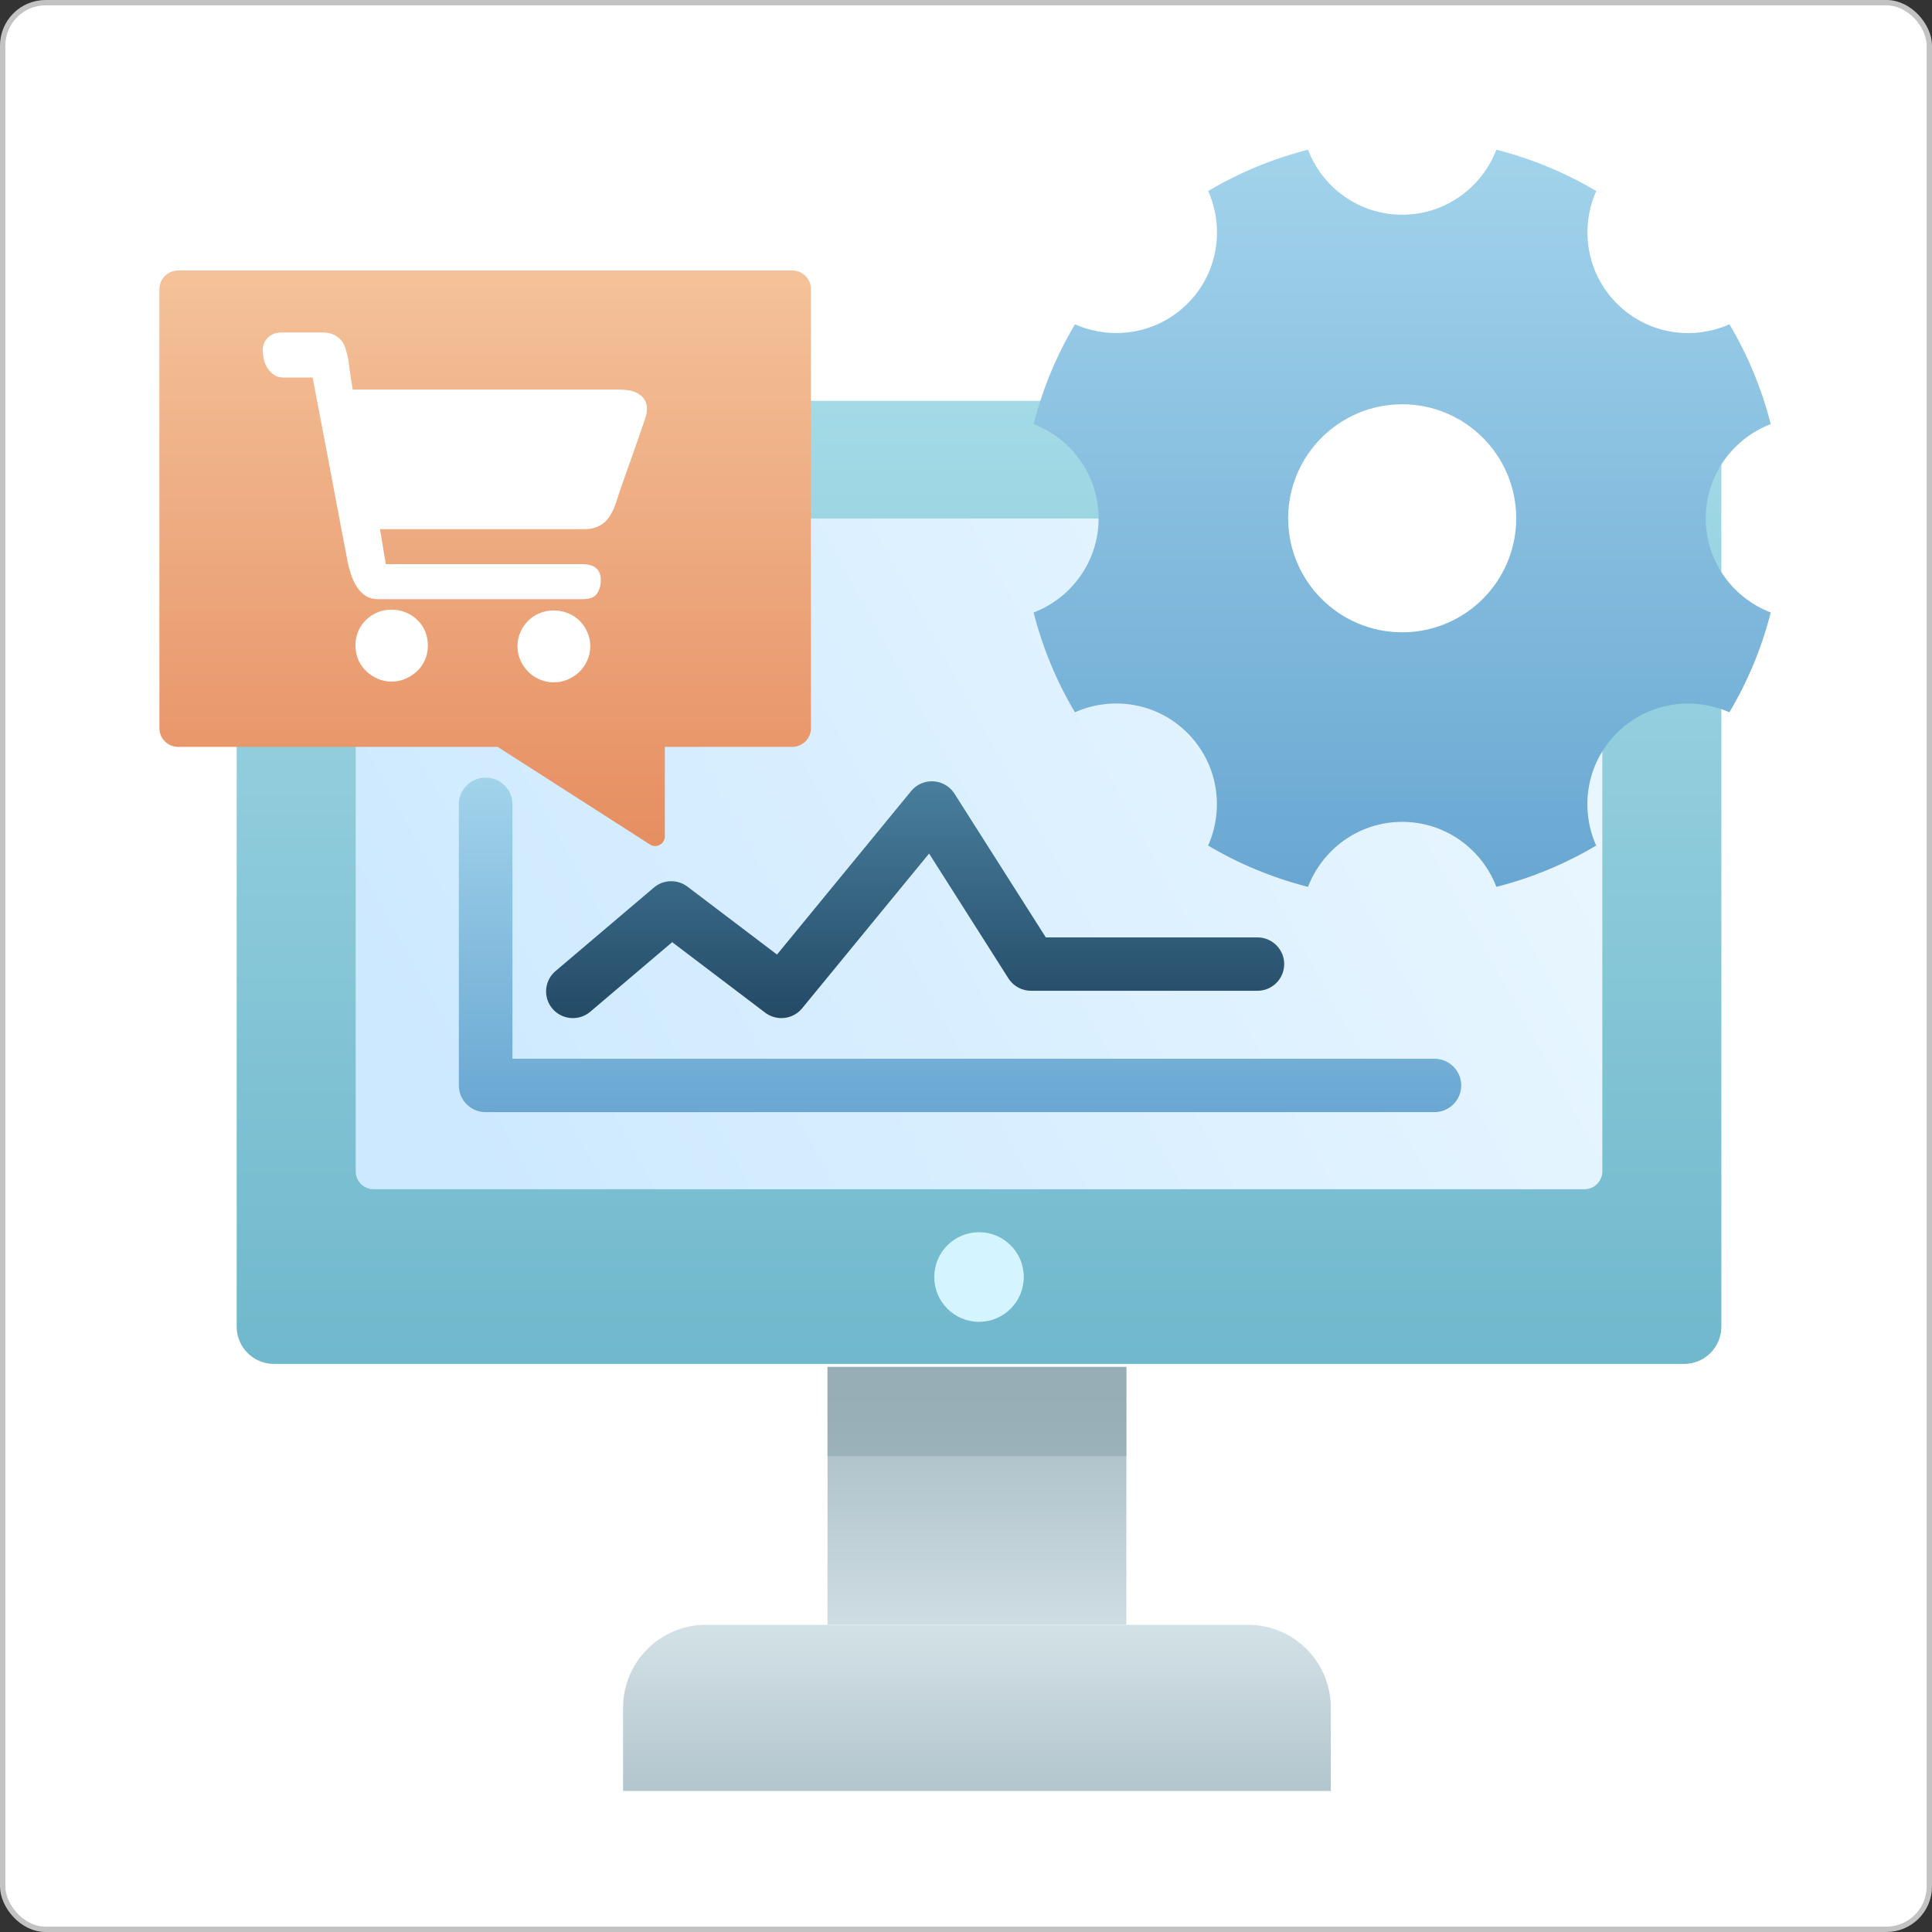 <?xml version="1.0" encoding="UTF-8"?>
<svg width="360px" height="360px" viewBox="0 0 360 360" version="1.1" xmlns="http://www.w3.org/2000/svg" xmlns:xlink="http://www.w3.org/1999/xlink">
    <rect x="0" y="0" width="360" height="360" fill="#333333" stroke="none"/>
    <title>pic-pxts</title>
    <defs>
        <linearGradient x1="50%" y1="9.507%" x2="50%" y2="144.38%" id="linearGradient-1">
            <stop stop-color="#A6BAC3" offset="0%"></stop>
            <stop stop-color="#E1EEF1" offset="100%"></stop>
        </linearGradient>
        <linearGradient x1="50%" y1="-42.521%" x2="50%" y2="138.5%" id="linearGradient-2">
            <stop stop-color="#E1EEF1" offset="0%"></stop>
            <stop stop-color="#A6BAC3" offset="100%"></stop>
        </linearGradient>
        <linearGradient x1="50%" y1="-3.487%" x2="50%" y2="108.874%" id="linearGradient-3">
            <stop stop-color="#A5DBE7" offset="0%"></stop>
            <stop stop-color="#6CB5CA" offset="100%"></stop>
        </linearGradient>
        <linearGradient x1="96.636%" y1="37.294%" x2="0%" y2="65.836%" id="linearGradient-4">
            <stop stop-color="#E8F6FF" offset="0%"></stop>
            <stop stop-color="#CDE9FF" offset="100%"></stop>
        </linearGradient>
        <linearGradient x1="50%" y1="0%" x2="50%" y2="100%" id="linearGradient-5">
            <stop stop-color="#F4C29A" offset="0%"></stop>
            <stop stop-color="#E68E61" offset="100%"></stop>
        </linearGradient>
        <linearGradient x1="50%" y1="0%" x2="50%" y2="100%" id="linearGradient-6">
            <stop stop-color="#A2D3EB" offset="0%"></stop>
            <stop stop-color="#69A7D2" offset="100%"></stop>
        </linearGradient>
        <linearGradient x1="50%" y1="0%" x2="50%" y2="100%" id="linearGradient-7">
            <stop stop-color="#A2D3EB" offset="0%"></stop>
            <stop stop-color="#69A7D2" offset="100%"></stop>
        </linearGradient>
        <linearGradient x1="50%" y1="0%" x2="50%" y2="100%" id="linearGradient-8">
            <stop stop-color="#49809E" offset="0%"></stop>
            <stop stop-color="#234965" offset="100%"></stop>
        </linearGradient>
    </defs>
    <g id="官网手机端" stroke="none" stroke-width="1" fill="none" fill-rule="evenodd">
        <g id="案例" transform="translate(-614, -1230)">
            <g id="pic-pxts" transform="translate(614, 1230)">
                <rect id="蒙版" stroke="#C3C3C3" fill="#FFFFFF" x="0.5" y="0.5" width="359" height="359" rx="8"></rect>
                <g id="支架" transform="translate(116.1, 254.7)">
                    <polygon id="Fill-1" fill="url(#linearGradient-1)" points="38.095 48.055 93.784 48.055 93.784 4.00179889e-13 38.095 4.00179889e-13"></polygon>
                    <path d="M131.881,79.028 L-1.06474829e-12,79.028 L-1.06474829e-12,63.525 C-1.06474829e-12,54.981 6.91,48.054 15.435,48.054 L116.445,48.054 C124.97,48.054 131.881,54.981 131.881,63.525 L131.881,79.028 Z" id="Fill-2" fill="url(#linearGradient-2)"></path>
                    <polygon id="投影" fill="#8BA5AE" opacity="0.559" points="38.095 16.639 93.784 16.639 93.784 -3.7350123e-13 38.095 -3.7350123e-13"></polygon>
                </g>
                <g id="显示器" transform="translate(44.1, 74.7)">
                    <path d="M269.7,179.45 L6.949,179.45 C3.112,179.45 6.62617266e-13,176.337 6.62617266e-13,172.495 L6.62617266e-13,6.955 C6.62617266e-13,3.113 3.112,7.10542736e-14 6.949,7.10542736e-14 L269.7,7.10542736e-14 C273.539,7.10542736e-14 276.65,3.113 276.65,6.955 L276.65,172.495 C276.65,176.337 273.539,179.45 269.7,179.45" id="Fill-6" fill="url(#linearGradient-3)"></path>
                    <path d="M251.139,146.893 L25.511,146.893 C23.671,146.893 22.179,145.4 22.179,143.558 L22.179,25.253 C22.179,23.41 23.671,21.918 25.511,21.918 L251.139,21.918 C252.979,21.918 254.471,23.41 254.471,25.253 L254.471,143.558 C254.471,145.4 252.979,146.893 251.139,146.893" id="Fill-7" fill="url(#linearGradient-4)"></path>
                    <path d="M146.666,163.252 C146.666,167.864 142.931,171.602 138.325,171.602 C133.719,171.602 129.984,167.864 129.984,163.252 C129.984,158.641 133.719,154.904 138.325,154.904 C142.931,154.904 146.666,158.641 146.666,163.252" id="Fill-8" fill="#D4F5FF"></path>
                </g>
                <g id="购物车" transform="translate(29.7, 50.4)">
                    <path d="M117.913,88.771 L94.182,88.771 L94.182,105.446 C94.182,106.868 92.608,107.728 91.41,106.958 L63.032,88.771 L3.497,88.771 C1.565,88.771 2.95653912e-12,87.209 2.95653912e-12,85.28 L2.95653912e-12,3.491 C2.95653912e-12,1.562 1.565,-3.42372284e-13 3.497,-3.42372284e-13 L117.913,-3.42372284e-13 C119.844,-3.42372284e-13 121.41,1.562 121.41,3.491 L121.41,85.28 C121.41,87.209 119.844,88.771 117.913,88.771" id="Fill-1" fill="url(#linearGradient-5)"></path>
                    <path d="M85.661,22.196 C87.016,22.196 88.068,22.376 88.817,22.74 C89.568,23.102 90.1,23.547 90.415,24.081 C90.73,24.611 90.874,25.179 90.851,25.782 C90.826,26.385 90.741,26.905 90.596,27.34 C90.45,27.774 90.149,28.668 89.689,30.021 C89.23,31.371 88.709,32.858 88.128,34.477 C87.549,36.093 86.98,37.7 86.424,39.294 C85.868,40.887 85.443,42.143 85.154,43.062 C84.525,44.993 83.726,46.332 82.759,47.083 C81.79,47.831 80.605,48.204 79.202,48.204 L76.735,48.204 L72.019,48.204 L65.849,48.204 L59.1,48.204 L41.103,48.204 L42.191,54.724 L78.766,54.724 C81.089,54.724 82.251,55.715 82.251,57.695 C82.251,58.66 82.02,59.495 81.56,60.194 C81.101,60.895 80.194,61.246 78.839,61.246 L75.356,61.246 L68.607,61.246 L60.261,61.246 L51.77,61.246 L44.804,61.246 L40.811,61.246 C39.844,61.246 39.034,61.028 38.381,60.593 C37.727,60.159 37.183,59.591 36.747,58.891 C36.313,58.19 35.961,57.429 35.695,56.608 C35.429,55.788 35.224,55.015 35.079,54.289 C35.031,54.001 34.898,53.3 34.68,52.19 C34.462,51.079 34.195,49.69 33.881,48.023 C33.566,46.357 33.217,44.497 32.829,42.445 C32.441,40.392 32.055,38.328 31.667,36.251 C30.748,31.371 29.708,25.94 28.548,19.95 L23.104,19.95 C22.378,19.95 21.774,19.769 21.29,19.407 C20.805,19.044 20.406,18.611 20.091,18.102 C19.779,17.594 19.561,17.052 19.439,16.472 C19.319,15.892 19.258,15.362 19.258,14.879 C19.258,13.914 19.584,13.116 20.238,12.488 C20.89,11.86 21.774,11.546 22.886,11.546 L24.484,11.546 L25.935,11.546 L27.749,11.546 L30.216,11.546 C31.185,11.546 31.958,11.692 32.539,11.981 C33.119,12.27 33.58,12.633 33.917,13.068 C34.255,13.503 34.498,13.962 34.643,14.444 C34.788,14.927 34.909,15.337 35.006,15.675 C35.103,16.062 35.199,16.605 35.296,17.306 C35.392,18.006 35.49,18.719 35.587,19.443 C35.732,20.312 35.876,21.229 36.021,22.196 L85.661,22.196 Z M73.47,63.348 C74.389,63.348 75.271,63.515 76.118,63.853 C76.965,64.19 77.691,64.664 78.295,65.267 C78.901,65.87 79.383,66.583 79.746,67.403 C80.109,68.224 80.291,69.095 80.291,70.01 C80.291,70.929 80.109,71.8 79.746,72.621 C79.383,73.441 78.901,74.154 78.295,74.757 C77.691,75.361 76.965,75.844 76.118,76.206 C75.271,76.569 74.389,76.75 73.47,76.75 C72.549,76.75 71.679,76.569 70.857,76.206 C70.035,75.844 69.321,75.361 68.715,74.757 C68.111,74.154 67.628,73.441 67.265,72.621 C66.902,71.8 66.721,70.929 66.721,70.01 C66.721,69.095 66.902,68.224 67.265,67.403 C67.628,66.583 68.111,65.87 68.715,65.267 C69.321,64.664 70.035,64.19 70.857,63.853 C71.679,63.515 72.549,63.348 73.47,63.348 L73.47,63.348 Z M43.28,63.201 C44.198,63.201 45.069,63.369 45.891,63.708 C46.715,64.045 47.441,64.517 48.07,65.121 C48.699,65.725 49.182,66.438 49.521,67.259 C49.859,68.08 50.029,68.949 50.029,69.866 C50.029,70.785 49.859,71.654 49.521,72.474 C49.182,73.295 48.699,74.008 48.07,74.611 C47.441,75.216 46.715,75.698 45.891,76.06 C45.069,76.424 44.198,76.603 43.28,76.603 C42.313,76.603 41.429,76.424 40.63,76.06 C39.833,75.698 39.119,75.216 38.49,74.611 C37.86,74.008 37.376,73.295 37.038,72.474 C36.7,71.654 36.529,70.785 36.529,69.866 C36.529,68.949 36.7,68.08 37.038,67.259 C37.376,66.438 37.86,65.725 38.49,65.121 C39.119,64.517 39.833,64.045 40.63,63.708 C41.429,63.369 42.313,63.201 43.28,63.201 L43.28,63.201 Z" id="Fill-12" fill="#FFFFFF"></path>
                </g>
                <g id="设置" transform="translate(192.6, 27.9)">
                    <path d="M125.243,68.677 C125.243,60.643 130.287,53.837 137.353,51.123 C135.668,44.501 133.061,38.262 129.658,32.529 C122.729,35.61 114.358,34.353 108.687,28.667 C103.015,22.994 101.759,14.608 104.84,7.695 C99.091,4.292 92.852,1.687 86.229,6.64451626e-13 C83.501,7.067 76.694,12.11 68.675,12.11 C60.643,12.11 53.837,7.067 51.123,6.64451626e-13 C44.501,1.687 38.262,4.292 32.529,7.695 C35.61,14.625 34.353,22.994 28.682,28.667 C23.009,34.339 14.623,35.595 7.71,32.529 C4.292,38.262 1.685,44.501 -2.53915443e-12,51.123 C7.065,53.852 12.11,60.658 12.11,68.677 C12.11,76.711 7.065,83.516 -2.53915443e-12,86.229 C1.685,92.852 4.292,99.091 7.695,104.823 C14.623,101.742 22.994,103 28.667,108.687 C34.338,114.358 35.595,122.744 32.514,129.659 C38.262,133.063 44.501,135.668 51.123,137.354 C53.854,130.287 60.658,125.243 68.675,125.243 C76.709,125.243 83.516,130.287 86.229,137.354 C92.852,135.668 99.091,133.063 104.823,129.659 C101.742,122.729 103,114.358 108.672,108.687 C114.343,103.015 122.729,101.759 129.643,104.823 C133.061,99.091 135.668,92.852 137.353,86.229 C130.287,83.516 125.243,76.711 125.243,68.677" id="Fill-10" fill="url(#linearGradient-6)"></path>
                    <path d="M68.676,89.922 C56.949,89.922 47.43,80.406 47.43,68.676 C47.43,56.947 56.949,47.431 68.676,47.431 C80.406,47.431 89.924,56.947 89.924,68.676 C89.924,80.406 80.406,89.922 68.676,89.922" id="Fill-11" fill="#FFFFFF"></path>
                </g>
                <g id="统计表" transform="translate(85.5, 144.9)" fill-rule="nonzero">
                    <path d="M4.994,-3.7696162e-13 C7.653,-3.7696162e-13 9.827,2.071 9.979,4.681 L9.988,4.974 L9.987,52.382 L181.785,52.383 C184.444,52.383 186.618,54.453 186.77,57.064 L186.778,57.357 C186.778,60.005 184.699,62.17 182.078,62.322 L181.785,62.33 L4.994,62.33 C2.334,62.33 0.16,60.26 0.008,57.649 L-1.41932483e-12,57.357 L-1.41932483e-12,4.974 C-1.41932483e-12,2.227 2.236,-3.7696162e-13 4.994,-3.7696162e-13 Z" id="Stroke-13" fill="url(#linearGradient-7)"></path>
                    <path d="M84.272,2.51 C86.359,-0.033 90.274,0.116 92.176,2.728 L92.359,2.998 L109.371,29.77 L148.797,29.771 C151.457,29.771 153.631,31.842 153.783,34.453 L153.791,34.745 C153.791,37.394 151.712,39.559 149.091,39.71 L148.797,39.719 L106.621,39.719 C105.024,39.719 103.53,38.958 102.594,37.685 L102.402,37.405 L87.623,14.146 L63.966,42.982 C62.331,44.974 59.457,45.384 57.336,43.978 L57.074,43.792 L39.752,30.657 L24.489,43.62 C22.471,45.333 19.479,45.168 17.661,43.295 L17.449,43.062 C15.728,41.052 15.894,38.072 17.775,36.261 L18.009,36.05 L36.335,20.489 C38.037,19.043 40.484,18.909 42.327,20.124 L42.599,20.316 L59.284,32.966 L84.272,2.51 Z" id="Stroke-14" fill="url(#linearGradient-8)"></path>
                </g>
            </g>
        </g>
    </g>
</svg>